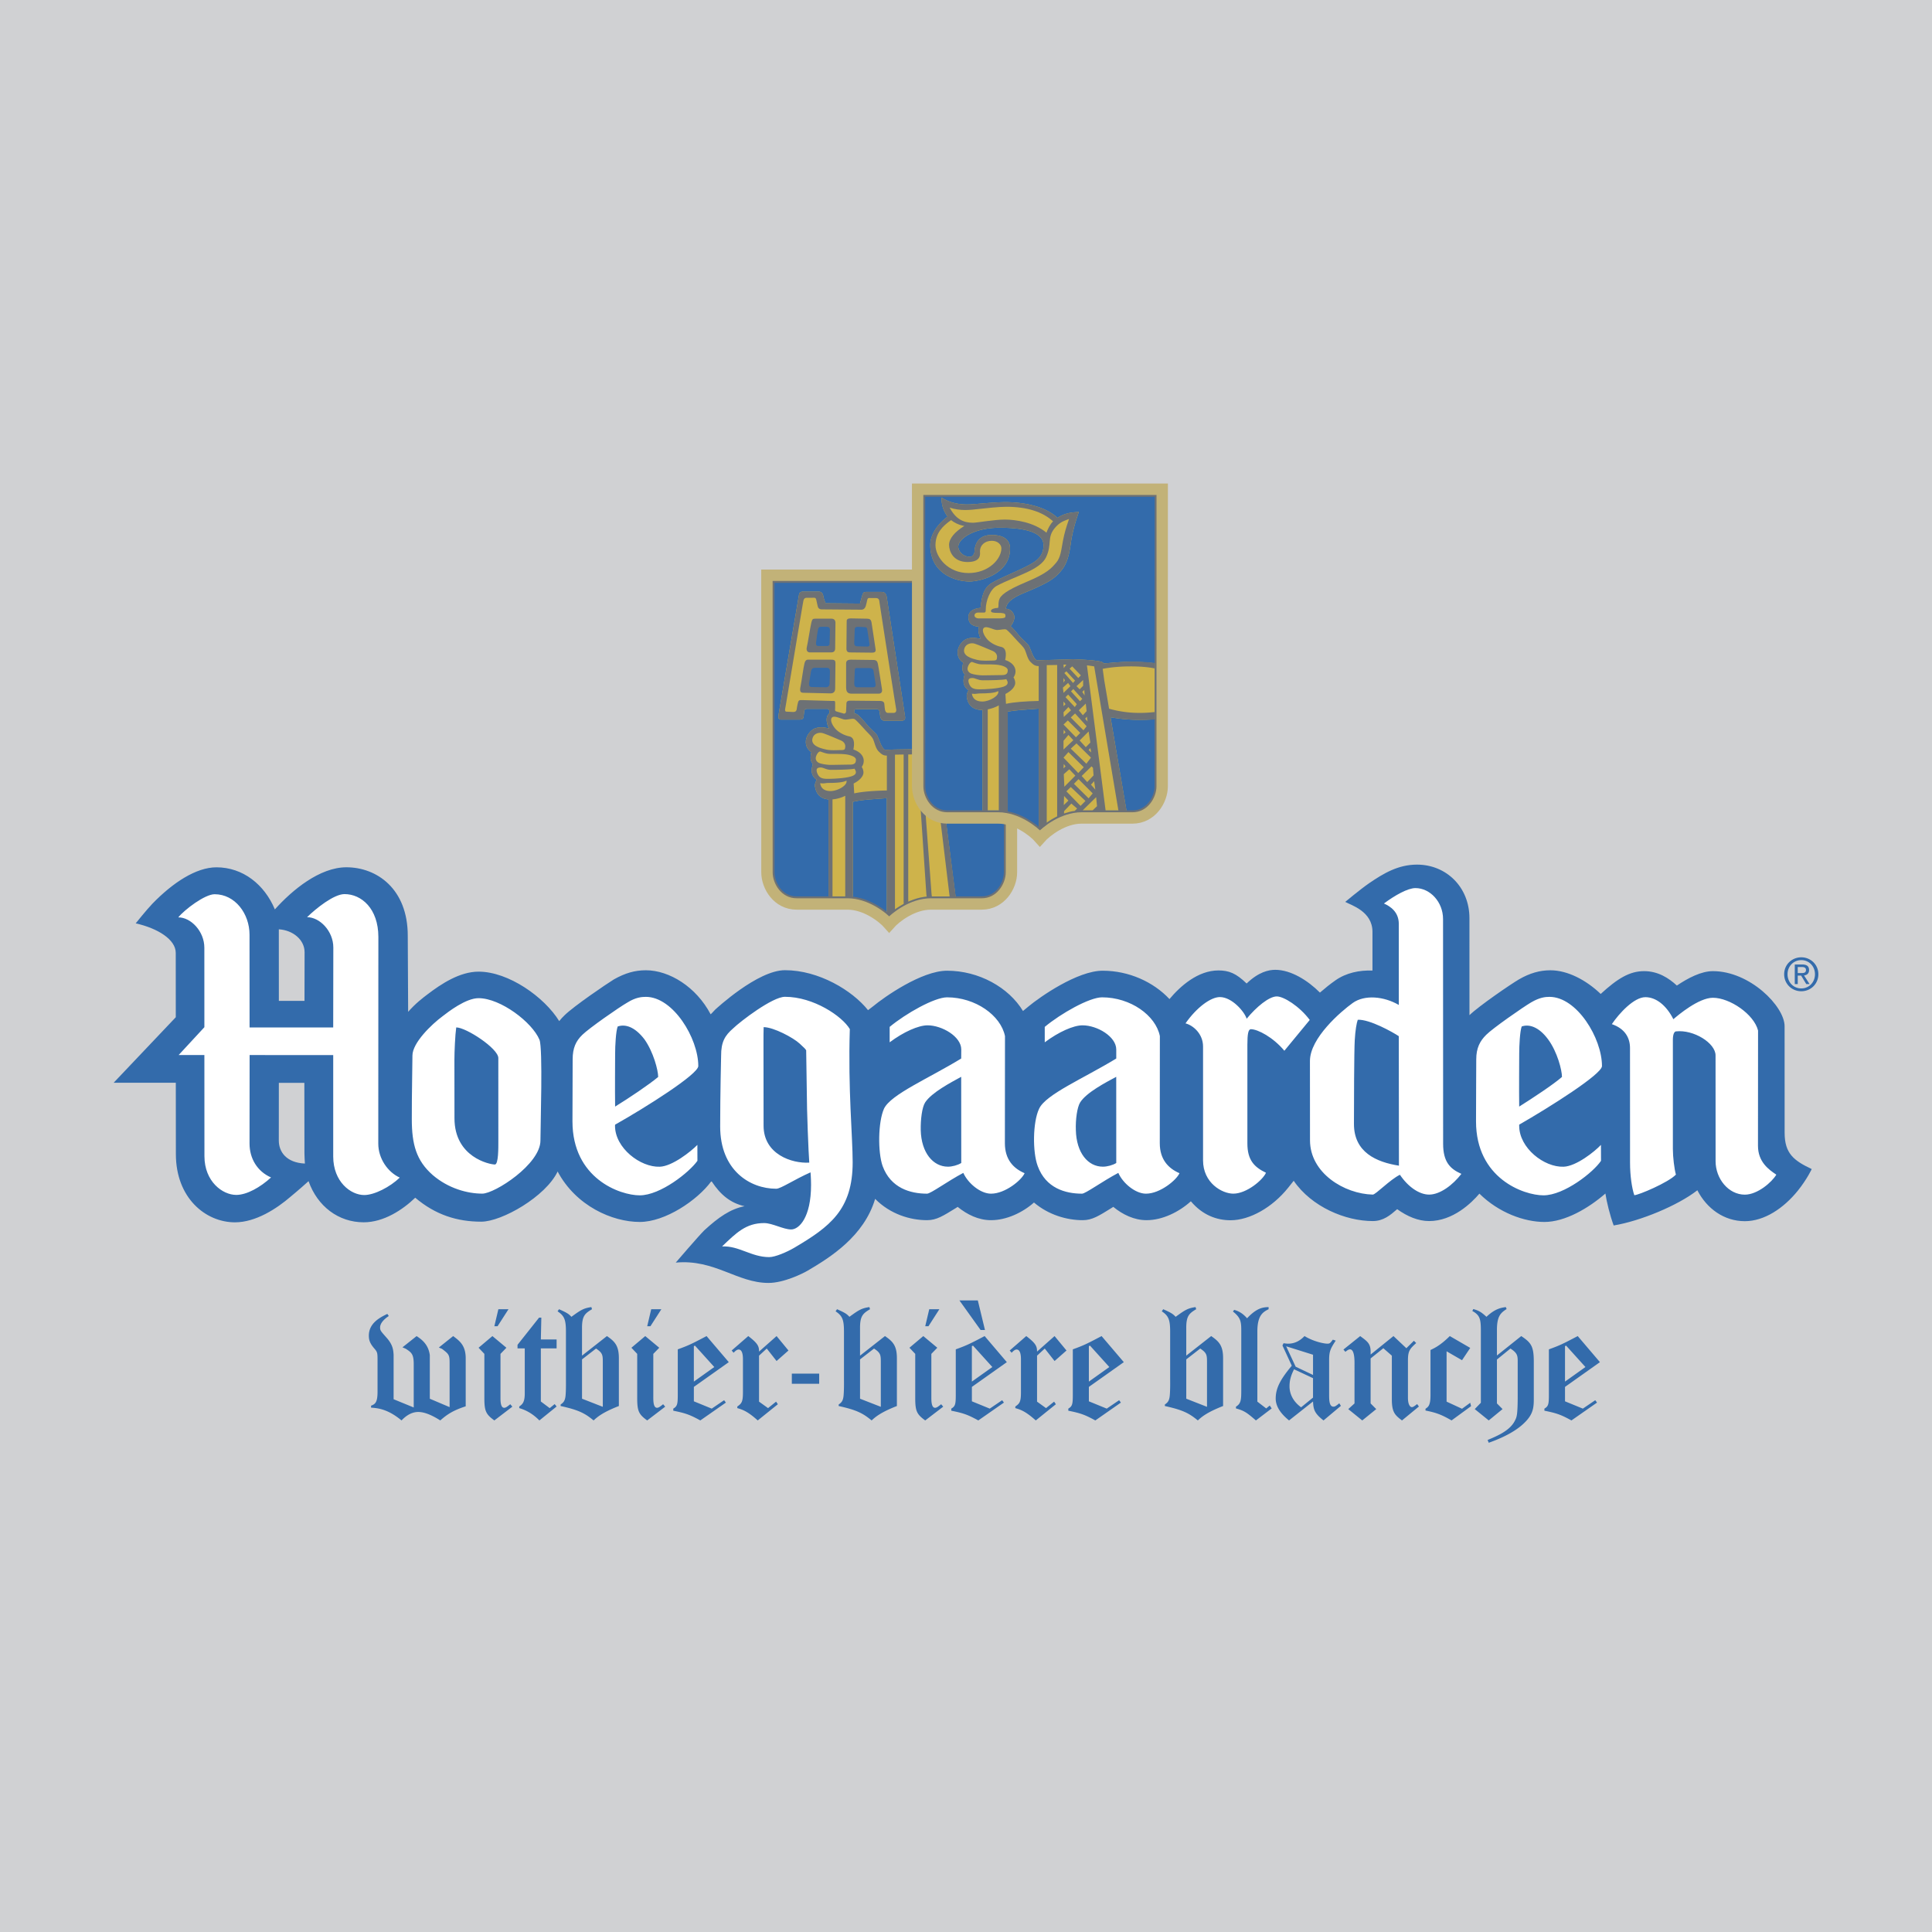 <svg xmlns="http://www.w3.org/2000/svg" width="2500" height="2500" viewBox="0 0 192.756 192.756"><g fill-rule="evenodd" clip-rule="evenodd"><path fill="#d0d1d3" d="M0 0h192.756v192.756H0V0z"/><path d="M76.516 57.395l.004 29.638c0 1.39 1.064 3.157 2.968 3.157h5.076c1.788 0 3.487 1.278 4.149 2.035.664-.757 2.363-2.035 4.152-2.035h5.077c1.895 0 2.969-1.767 2.969-3.157l.008-29.638H76.516z" fill="#6d7175" stroke="#c2b278" stroke-width="1.136" stroke-miterlimit="2.613"/><path d="M77.267 58.151c0 4.626.007 28.882.007 28.882 0 .626.293 1.332.752 1.795.405.402.895.606 1.462.606h5.076c1.702 0 3.24.948 4.149 1.735.908-.787 2.451-1.735 4.154-1.735h5.075c1.445 0 2.213-1.392 2.213-2.401l.01-28.882H77.267z" fill="#336bab"/><path d="M95.335 89.437l-1.879-14.721c-.406.02-3.266.046-4.165.064l-.383.012c-.118.005-.228.009-.312.014h-.261c-.343 0-.688-1.218-.834-1.454-.146-.23-.661-.636-.947-.986-.292-.343-.696-.838-1.01-1.069a.654.654 0 0 0-.318-.123v-.197c0-.142.026-.23.258-.23h1.959c.203 0 .288.089.317.286l.059.438c.057.291.198.431.43.431h1.642c.29 0 .461-.052.404-.431-.057-.377-1.728-11.251-1.814-11.833-.084-.582-.376-.582-.605-.582H86.52c-.259 0-.374 0-.464.264-.083.258-.256.9-.256.9l-3.432-.03s-.175-.408-.229-.727c-.059-.315-.231-.433-.432-.433h-1.644a.342.342 0 0 0-.348.318s-1.934 11.34-2.016 11.832c-.088.492-.029.612.228.612h1.846c.29 0 .377-.086.405-.32.029-.234.029-.292.057-.464.03-.171.03-.29.348-.29h1.901c.172 0 .262.059.262.29v.168c-.439.353-.258 1.061-.029 1.513-.349-.116-1.186-.232-1.645.112-.891.675-.864 1.771-.118 2.235-.115.466-.141.842.145 1.19-.2.669-.174 1.162.375 1.563-.087.237-.226.439-.142.785.163.828.715 1.133 1.325 1.181v9.677h1.905c.163 0 .339.005.521.031v-9.5l.026.033c.834-.208 1.969-.256 3.372-.366v11.338c.018.029.213.177.234.205.847-.728 2.45-1.739 4.144-1.736.788.007 1.59 0 2.476 0zM85.279 62.768c0-.173.146-.231.319-.231.176 0 .46.029.608.029.145 0 .284 0 .316.202.033.205.201 1.307.229 1.482.029.172-.055.259-.229.259-.171 0-.805-.027-.977-.027-.176 0-.318-.06-.318-.318 0-.265.052-1.218.052-1.396zm0 4.179c0-.321.062-.294.351-.294h1.065c.256 0 .432.061.456.294.035.232.178 1.071.205 1.303.03.233-.055.321-.288.321h-1.523c-.266 0-.318-.175-.318-.406 0-.233.052-.902.052-1.218zm-2.506 1.246c0 .145-.088.378-.37.378-.29 0-1.21-.027-1.419-.027-.201 0-.314-.148-.253-.435.052-.292.112-.727.171-1.074.055-.351.229-.409.402-.409h1.127c.317 0 .372.144.372.38 0 .23-.03 1.044-.03 1.187zm0-4.028c0 .17-.053.286-.26.286h-.86c-.177 0-.264-.085-.234-.344.029-.264.145-1.102.204-1.338.06-.231.174-.231.344-.231h.49c.17 0 .346.029.346.319s-.03 1.131-.03 1.308z" fill="#ceb34b"/><path d="M88.478 91.089l.235.182.573-.444.006-.333V75.292l.864-.015V89.89l.008.403.458-.237-.006-.368V75.275l.871-.02.937 13.976.047.331.511-.033-.042-.332-1.035-13.942h1.127l1.723 14.283.61.001-1.907-14.824c-.677.031-2.833.026-4.165.064l-.383.012c-.118.005-.228.009-.312.014h-.261c-.343 0-.688-1.218-.834-1.454-.146-.23-.661-.636-.947-.986-.292-.343-.696-.838-1.01-1.069a.654.654 0 0 0-.318-.123v-.197c0-.142.026-.23.258-.23h1.959c.203 0 .288.089.317.286l.059.438c.057.291.198.431.43.431h1.642c.29 0 .461-.052.404-.431-.057-.377-1.728-11.251-1.814-11.833-.084-.582-.376-.582-.605-.582h-1.356c-.259 0-.374 0-.464.264-.083.258-.256.9-.256.9l-3.432-.03s-.175-.408-.229-.727c-.059-.315-.231-.433-.432-.433h-1.644a.342.342 0 0 0-.348.318s-1.934 11.34-2.016 11.832c-.088.492-.029.612.228.612h1.846c.29 0 .377-.086.405-.32.029-.234.029-.292.057-.464.03-.171.03-.29.348-.29h1.901c.172 0 .262.059.262.29v.168c-.439.353-.258 1.061-.029 1.513-.349-.116-1.186-.232-1.645.112-.891.675-.864 1.771-.118 2.235-.115.466-.141.842.145 1.19-.2.669-.174 1.162.375 1.563-.087.237-.226.439-.142.785.163.828.715 1.133 1.325 1.181v9.768h.401v-9.768c.486-.04.955-.196 1.27-.358v9.818l.003.322.751.033v-9.606l.026.033c.834-.208 1.969-.256 3.372-.366v11.147l-.004.312z" fill="#6d7175"/><path d="M88.483 75.386v3.479c-1.296.027-2.477.117-3.256.29l-.059-.984c.691-.349.98-.783.98-1.102a1.01 1.01 0 0 0-.173-.551c.376-.523.288-1.361-.835-1.741.113-.522.139-1.189-.404-1.307-.55-.117-1.042-.405-1.326-.694-.291-.289-.661-.926-.402-1.189.258-.261.979.205 1.323.205.347 0 .781-.146.949-.03.18.116.779.781 1.042 1.072.261.289.63.611.776.898.145.291.258.931.55 1.22.289.291.459.434.835.434zm-7.381-1.828c.161-.385.635-.522 1.011-.403.374.111 1.44.577 1.787.721.346.146.46.438.431.64-.03.205 0 .319-.404.319-.402 0-1.034.057-1.523-.058-.493-.114-1.646-.379-1.302-1.219zm1.701 1.656c.669 0 1.3 0 1.67.06.374.057.923.228.923.518 0 .29-.089.494-.577.494-.49 0-1.555.027-1.928.027-.379 0-.894-.086-1.129-.175-.229-.086-.459-.318-.345-.666.115-.347.318-.52.433-.49.117.027.553.232.953.232zm.117 1.593c.86 0 2.017-.03 2.333-.116.144.233.317.55-.288.756-.606.202-1.817.259-2.392.259-.576 0-.864-.117-1.04-.581-.172-.465.057-.551.349-.551.286 0 .55.233 1.038.233zm-.235 1.306c.609 0 1.419-.031 1.763-.235.145.463-.866 1.045-1.586 1.045-.72 0-.979-.376-1.036-.784.433.06.486-.026.859-.026zM85.948 60.828c.229 0 .374-.174.432-.377.058-.202.085-.316.142-.581.061-.261.201-.202.349-.202h.486c.203 0 .346.059.376.318.029.263 1.613 10.47 1.674 10.732.057.26-.061.404-.233.404h-.604c-.17 0-.261-.172-.287-.404-.032-.234-.032-.319-.058-.523-.032-.204-.231-.262-.435-.262s-2.797-.028-3-.028c-.198 0-.343.086-.343.29 0 .205-.03.583-.03.755 0 .172-.117.288-.287.23-.173-.058-.521-.146-.69-.202-.175-.057-.116-.201-.116-.378v-.461c0-.235-.059-.207-.29-.207s-2.853-.085-3.085-.085c-.231 0-.288.057-.344.292-.059.23-.086.404-.117.608-.027.202-.141.286-.347.286-.201 0-.432-.026-.633-.026-.204 0-.204-.143-.144-.435.056-.288 1.727-10.353 1.789-10.618.057-.26.169-.316.374-.316h.547c.229 0 .314-.029.373.231.058.265.086.405.143.636.062.233.235.292.408.292.17 0 3.719.031 3.95.031z" fill="#ceb34b"/><path d="M81.361 61.725c-.26 0-.314.027-.404.35-.087.318-.372 2.146-.46 2.491-.087.35.089.524.286.524h2.138c.26 0 .403-.119.403-.406 0-.29.029-2.323.029-2.551 0-.233-.116-.408-.404-.408h-1.588zM84.879 61.697c-.23 0-.405.055-.405.26 0 .204-.026 2.494-.026 2.757 0 .259.116.377.343.377.234 0 2.019.025 2.221.025.202 0 .401-.057.345-.343-.055-.291-.345-2.38-.404-2.67-.056-.29-.172-.377-.462-.377-.285-.001-1.38-.029-1.612-.029zM84.908 65.816c-.26 0-.491.056-.491.372v2.355c0 .46.119.666.576.666h2.655c.26 0 .402-.146.345-.463-.057-.324-.345-2.264-.407-2.527-.057-.261-.173-.375-.458-.375-.287 0-1.96-.028-2.22-.028zM80.783 65.816c-.197 0-.402-.059-.515.347-.114.406-.287 1.796-.404 2.35-.116.551.058.605.317.605s2.305.061 2.681.061.462-.263.462-.461c0-.205.029-2.204.029-2.498 0-.286-.029-.403-.404-.403l-2.166-.001z" fill="#6d7175"/><path d="M82.457 62.537c.17 0 .346.029.346.319 0 .291-.03 1.132-.03 1.309 0 .17-.053.286-.26.286h-.86c-.177 0-.264-.085-.234-.344.029-.264.145-1.102.204-1.338.06-.231.174-.231.344-.231l.49-.001zM86.206 62.566c.145 0 .284 0 .316.202.033.205.201 1.307.229 1.482.029.172-.055.259-.229.259-.171 0-.805-.027-.977-.027-.176 0-.318-.06-.318-.318 0-.266.052-1.219.052-1.396 0-.173.146-.231.319-.231.176 0 .46.029.608.029zM86.696 66.653c.256 0 .432.061.456.294.035.232.178 1.071.205 1.303.028.233-.055.321-.288.321h-1.523c-.266 0-.318-.175-.318-.406 0-.233.052-.902.052-1.218 0-.321.062-.294.351-.294h1.065zM82.432 66.625c.317 0 .372.144.372.38 0 .23-.03 1.044-.03 1.188 0 .145-.088.378-.37.378-.29 0-1.21-.027-1.419-.027-.201 0-.314-.148-.253-.435.052-.292.112-.727.171-1.074.055-.351.229-.409.402-.409l1.127-.001z" fill="#336bab"/><path d="M91.553 48.811l.004 29.639c0 1.392 1.065 3.159 2.967 3.159l5.077-.001c1.789 0 3.488 1.28 4.148 2.034.666-.754 2.367-2.034 4.152-2.034l5.078.001c1.902 0 2.971-1.767 2.971-3.159l.004-29.639H91.553z" fill="#6d7175" stroke="#c2b278" stroke-width="1.136" stroke-miterlimit="2.613"/><path d="M92.305 49.568c0 4.625.008 28.882.008 28.882 0 .626.291 1.333.75 1.796.406.4.895.609 1.461.609l5.077-.003c1.701 0 3.244.952 4.148 1.734.912-.782 2.453-1.734 4.152-1.734l5.078.003c1.445 0 2.213-1.398 2.213-2.405l.01-28.882H92.305z" fill="#336bab"/><path d="M112.385 80.857l-1.588-9.297c1.795.311 3.174.292 4.402.199.006-1.714-.002-3.612.004-5.592-2.654-.274-3.652-.066-5.07.018 0 0-.145-.145-.316-.177-.629-.142-1.781-.2-2.773-.236-.406.021-1.709.055-2.609.081v-.01l-.379.019c-.123.004-.229.01-.312.015h-.258c-.348 0-.693-1.221-.84-1.455-.139-.228-.662-.635-.951-.984-.248-.301-.584-.712-.873-.967.201-.205.385-.604.385-.888 0-.323-.314-.842-.838-.842 0-.698.902-1.202 1.699-1.538 2.459-1.023 3.146-1.42 3.898-2.378.748-.954.803-2.378.951-3.129.143-.752.318-1.453.717-2.613-.691.03-1.354.088-2.133.582-1.41-1.336-3.865-1.564-5.158-1.564-1.299 0-3.145.229-3.81.229-.664 0-1.67-.083-2.597-.691 0 .636.117 1.214.607 1.911-.776.551-1.729 1.652-1.729 2.811 0 3.021 2.736 3.655 3.891 3.655 1.184 0 4.069-.782 4.069-3.276 0-1.126-1.012-1.364-1.82-1.364-1.756 0-1.703 1.538-1.729 1.715-.027.172-.172.464-.46.464-.605 0-1.156-.493-1.156-1.017 0-.754 1.499-1.887 4.153-1.887 2.656 0 4.352.524 4.352 1.741 0 1.22-.834 1.684-1.814 2.176-.975.494-2.91 1.275-3.514 1.711-.605.433-.84 1.189-.953 2.378-.264 0-1.212.146-1.212.898 0 .741.509.93 1.06.975-.146.375.006.878.18 1.23-.346-.116-1.183-.229-1.646.115-.886.67-.861 1.771-.114 2.232-.113.464-.143.842.144 1.189-.201.667-.172 1.163.377 1.57-.088.228-.232.435-.145.781.181.929.857 1.199 1.558 1.185v10.015c1.002.011 1.674 0 1.674 0a4.4 4.4 0 0 1 .834.098v-9.938c.801-.158 1.838-.207 3.09-.306v11.794c.016.026.102.071.119.102.912-.749 2.338-1.75 4.207-1.75 1.566.008 3.553.01 4.426.01z" fill="#ceb34b"/><path d="M100.541 81.077l-.891-.094V70.371c-.238.148-.648.313-1.102.402v10.19h-.516V70.83c-.701.014-1.377-.256-1.558-1.185-.087-.346.057-.553.145-.781-.55-.407-.578-.903-.377-1.57-.286-.347-.257-.725-.144-1.189-.747-.461-.772-1.562.114-2.232.463-.345 1.301-.231 1.646-.115-.174-.352-.326-.855-.18-1.23-.551-.045-1.06-.233-1.06-.975 0-.753.948-.898 1.212-.898.113-1.189.348-1.945.953-2.378.604-.437 2.539-1.218 3.514-1.711.98-.492 1.814-.956 1.814-2.176 0-1.217-1.695-1.741-4.352-1.741-2.654 0-4.153 1.132-4.153 1.887 0 .524.55 1.015 1.156 1.015.289 0 .433-.29.46-.461.025-.177-.027-1.715 1.729-1.715.809 0 1.82.238 1.82 1.364 0 2.494-2.885 3.276-4.069 3.276-1.154 0-3.891-.635-3.891-3.655 0-1.159.953-2.26 1.729-2.811-.49-.697-.607-1.275-.607-1.911.927.608 1.933.691 2.597.691.665 0 2.511-.229 3.81-.229 1.293 0 3.748.229 5.158 1.564.779-.494 1.441-.552 2.133-.582-.398 1.16-.574 1.861-.717 2.613-.148.751-.203 2.175-.951 3.129-.752.958-1.439 1.355-3.898 2.378-.797.336-1.699.84-1.699 1.538.523 0 .838.519.838.842 0 .284-.184.684-.385.888.289.254.625.666.873.967.289.349.812.756.951.984.146.233.492 1.455.84 1.455h.258l.312-.015.379-.019v.01c.9-.026 2.203-.06 2.609-.081.992.036 2.145.094 2.773.236a.7.7 0 0 1 .316.177c1.463-.088 2.523-.319 5.061-.045v.546c-1.332-.273-3.57-.273-5.176.045l.16 1.167.479 2.812c1.312.366 2.725.53 4.537.333v.737a17.747 17.747 0 0 1-4.396-.22l1.619 9.42h-.811l-2.436-14.493c-.279-.046-.508-.08-.723-.102l1.877 14.586H108c-1.115 0-2.527.586-2.527.586V66.345l-1.039.015v15.5l.002.401-.621.494s-.184-.113-.184-.258v-11.8c-1.252.099-2.289.148-3.09.306v10.074z" fill="#6d7175"/><path d="M94.689 54.358c0 .64.405 1.714 1.843 1.714 1.446 0 1.239-.868 1.239-1.075 0-.578.467-1.042 1.182-1.042.582 0 .955.375.955.753 0 1.044-1.242 2.465-3.288 2.465s-3.287-1.596-3.287-2.785c0-1.19.719-1.913 1.557-2.494.286.233.778.493 1.322.581-.944.582-1.523 1.247-1.523 1.883zm5.563-2.521c-1.062 0-2.797.318-3.174.318-.979 0-1.726-.375-2.33-1.509 1.062.349 2.044.235 2.793.147.752-.086 2.109-.232 2.861-.232 2.039 0 3.6.489 4.664 1.451-.314.32-.518.753-.662 1.132-1.267-1.046-3.08-1.307-4.152-1.307zm-2.625 9.862c-.199 0-.402-.116-.402-.291 0-.171.143-.292.375-.292h.58c.17 0 .17-.144.17-.316 0-.845.43-1.997 1.096-2.35 1.918-1.016 4.328-1.567 4.93-2.872.604-1.305.059-1.943.865-2.9.492-.58.867-.693 1.416-.897-.322.956-.432 1.304-.611 2.201-.17.901-.223 1.654-.689 2.178-.459.521-.838 1.015-2.914 1.884-2.074.87-2.648 1.365-2.766 1.829-.117.463 0 .782-.141.782-.289 0-.668.115-.668.292 0 .17.229.201.691.201s.752.027.752.232c0 .204.092.32-.775.32l-1.909-.001zm-1.384 2.927c.161-.385.635-.524 1.007-.405.377.117 1.445.581 1.793.725.346.145.457.435.428.636-.025.205 0 .321-.398.321-.406 0-1.039.057-1.531-.056-.489-.118-1.644-.38-1.299-1.221zm.318 1.915c.115-.349.316-.522.43-.495.117.029.55.236.955.236.67 0 1.301 0 1.676.056.373.057.92.23.92.519 0 .292-.084.497-.578.497-.492 0-1.555.027-1.93.027s-.896-.087-1.127-.172c-.231-.09-.46-.317-.346-.668zm1.443 3.451c-.723 0-.98-.378-1.038-.782.432.057.489-.029.866-.029.605 0 1.414-.027 1.758-.232.148.461-.863 1.043-1.586 1.043zm-.289-1.217c-.578 0-.866-.118-1.039-.581-.17-.465.056-.549.347-.549.285 0 .545.229 1.043.229.859 0 2.016-.026 2.336-.115.139.236.311.553-.291.757-.611.202-1.818.259-2.396.259zm5.916 1.159c-1.301.027-2.486.115-3.264.287l-.057-.982c.691-.352.979-.782.979-1.1 0-.323-.172-.552-.172-.552.377-.524.289-1.364-.832-1.739.117-.525.143-1.193-.406-1.309-.549-.118-1.039-.403-1.33-.698-.283-.289-.66-.926-.4-1.188.26-.258.98.202 1.322.202.352 0 .781-.145.957-.027.172.116.777.781 1.035 1.073s.635.607.775.9c.148.289.268.927.553 1.217.287.288.459.436.84.436v3.48zM108.412 70.95l-.377.41-.402-.495.695-.667.084.752zM107.605 77.734l1.413 1.423-.407.491-1.466-1.447.46-.467zM106.191 78.491l-.058-1.25.549-.491.605.635-1.096 1.106zM107.578 77.125l-1.471-1.536.489-.553 1.529 1.51-.547.579zM106.596 73.324l.49.526-.979.929v-.87l.489-.585zM106.107 73.24l.026-.435.176.26-.202.175zM106.83 74.691l.572-.522 1.444 1.42-.461.608-1.555-1.506zM107.346 73.559l-1.239-1.274.432-.407 1.24 1.245-.433.436zM106.596 70.543l.258.322-.721.664-.026-.464.489-.522zM106.107 70.456v-.464l.202.261-.202.203zM107.086 68.746l.893.983-.227.231-.898-.984.232-.23zM106.191 67.149l.204-.17.863.927-.199.233-.868-.99zM107.434 70.253l-.2.29-.925-.986.257-.258.868.954zM106.83 71.586l.428-.404 1.154 1.277-.316.402-1.266-1.275zM108.211 69.383l-.232-.349.203-.203.029.552zM108.064 68.425l-.347.35-.315-.318.662-.61v.578zM106.973 66.483l.865.898-.26.264-.865-.932.26-.23zM106.395 66.307l-.262.348-.026-.348h.288zM106.107 67.645l.141.228-.141.235v-.463zM106.045 68.603l.521-.464.231.318-.69.67-.062-.524zM106.133 76.226l.176.234-.202.202.026-.436zM106.164 79.416l.432.462-.463.442.031-.904zM106.395 78.952l.435-.433 1.465 1.392-.488.493-1.412-1.452zM109.451 80.433l-.437.411h-.989l1.338-1.312.088.901zM109.279 78.78l-.433-.492.318-.35.115.842zM109.045 76.604l.06.756-.634.667-.549-.609.978-.958.145.144zM108.611 74.835l.174-.2.088.432-.262-.232zM108.266 71.705l.173-.205.069.484-.242-.279zM108.785 74.082l-.457.465-.611-.67.894-.897.174 1.102zM107.229 80.903c-.311.02-.928.209-1.07.26l.006-.237.721-.755.578.496-.235.236z" fill="#ceb34b"/><path d="M178.053 113.012l-.004-10.627c0-1.982-3.463-5.494-7.152-5.494-1.158 0-2.469.68-3.596 1.438-.811-.748-1.873-1.438-3.273-1.438-1.451 0-2.658.746-4.326 2.275-1.451-1.389-3.303-2.361-5.021-2.361-1.064 0-2.059.287-3.135.908-.781.457-3.945 2.613-4.938 3.57 0-5.017-.002-9.672-.002-9.672 0-3.105-2.307-5.348-5.234-5.348-1.863 0-3.32.86-4.785 1.863-.902.625-2.373 1.856-2.373 1.856.564.322 2.717.928 2.717 2.986v3.865c-1.299-.047-2.623.221-3.701.982-.516.361-1.029.773-1.541 1.217-1.201-1.207-2.889-2.273-4.459-2.273-.646 0-1.652.207-2.855 1.365-1.055-1.023-1.771-1.303-2.814-1.303-2.051 0-3.816 1.578-4.883 2.857-1.592-1.705-4.049-2.83-6.662-2.83-2.537 0-6.279 2.633-7.389 3.553l-.564.467c-1.43-2.361-4.406-4.02-7.574-4.02-2.541 0-6.276 2.633-7.385 3.553l-.501.383c-1.567-1.969-4.919-3.988-8.285-3.988-2.747 0-6.899 3.881-6.946 3.916-.093.084-.366.404-.472.484-1.44-2.738-4.129-4.393-6.462-4.393-1.11 0-2.081.287-3.184.908-.767.471-3.993 2.666-4.924 3.578-.167.16-.369.371-.538.586-1.478-2.395-5.048-4.934-8.044-4.934-1.877 0-3.72 1.215-5.117 2.281-.447.34-1.167.879-1.911 1.729l-.038-7.6c0-4.665-3.079-6.823-6.125-6.823-2.657 0-5.401 2.266-7.134 4.203-1.036-2.479-3.183-4.2-5.829-4.2-2.025 0-4.355 1.532-6.393 3.634-.603.632-1.662 1.957-1.662 1.957 2.204.495 3.995 1.612 3.995 2.946l.004 6.42-6.198 6.535h6.2c0 2.686.007 7.119.007 7.119 0 4.377 2.962 6.809 5.896 6.809 2.098 0 4.2-1.395 5.543-2.553 0 0 .906-.744 1.797-1.555.89 2.516 2.989 4.105 5.505 4.105 1.998 0 3.889-1.246 5.139-2.453 2.032 1.721 4.198 2.391 6.585 2.391 2.061 0 6.435-2.508 7.623-5.006 1.83 3.441 5.456 5.033 8.193 5.033 2.536 0 5.724-2.146 7.122-4.035l.066.006c.868 1.32 1.873 2.148 3.269 2.457-1.425.283-2.594 1.102-4.018 2.406-.594.592-2.848 3.221-2.848 3.221 3.877-.359 6.121 2.029 9.253 2.029 1.526 0 3.396-.924 3.933-1.238 2.241-1.322 5.59-3.41 6.708-7.15 1.495 1.52 3.483 2.127 5.179 2.127.954 0 1.596-.426 2.908-1.23 0 0 .122-.086.144-.098.954.771 2.079 1.328 3.329 1.328 1.527.004 3.146-.75 4.287-1.762 1.461 1.242 3.291 1.762 4.859 1.762.951 0 1.6-.426 2.902-1.23 0 0 .139-.086.152-.098.939.771 2.09 1.328 3.314 1.328 1.586.004 3.254-.824 4.426-1.885 1.164 1.383 2.59 1.893 3.961 1.893 1.908 0 4.178-1.279 5.752-3.252l.547-.688c1.787 2.607 5.166 4.02 7.889 4.02 1.057 0 1.738-.58 2.434-1.186 1 .719 2.09 1.186 3.188 1.186 2.375 0 4.23-1.807 5.016-2.736 1.939 1.91 4.475 2.826 6.492 2.826 2.061 0 4.416-1.385 6.08-2.838.117.805.451 2.172.824 3.188 2.693-.447 6.424-2.006 8.35-3.512.943 1.832 2.664 3.084 4.738 3.084 1.947 0 3.865-1.287 5.285-3.041.926-1.154 1.387-2.158 1.387-2.158-1.77-.844-2.703-1.532-2.703-3.625zM30.389 95.005s-.009 2.804-.009 4.854h-2.558c0-1.99-.004-6.206-.004-7.141 1.411.083 2.571 1.045 2.571 2.287zm-2.572 18.786s0-3.469.004-5.756c1.154 0 1.383 0 2.545.002.005 2.695.008 7.023.008 7.023 0 .193.032.842.046 1.029-1.856-.085-2.603-1.175-2.603-2.298z" fill="#336bab"/><path d="M164.158 99.488c1.049 0 2.08.787 2.795 2.199.467-.406 2.523-2.139 3.943-2.139 1.699 0 4.111 1.658 4.506 3.271 0 1.051-.01 9.893-.008 11.496 0 1.607 1.068 2.373 1.83 2.881-.443.754-1.879 1.994-3.141 1.994-1.625 0-2.918-1.58-2.918-3.342l-.004-10.549c0-1.229-2.178-2.596-3.949-2.398-.154.016-.309.252-.309.842v10.891c0 .801.141 1.973.303 2.555-.748.791-3.738 2.055-4.152 2.055-.24-.713-.424-1.943-.424-3.24l-.004-11.443c0-1.008-.492-1.928-1.811-2.383.74-1.096 2.216-2.69 3.343-2.69zM128.141 104.834c-1.117-1.344-2.652-2.148-3.334-2.15-.27-.004-.355.488-.355 1.545v9.848c0 1.662.676 2.363 1.855 2.928-.293.699-1.914 2.086-3.26 2.086-1.117 0-3.018-1.064-3.018-3.326v-11.357c-.002-1.258-.973-2.102-1.75-2.307 1.127-1.613 2.529-2.623 3.428-2.623 1.203 0 2.459 1.457 2.672 2.162.979-1.193 2.242-2.227 3.006-2.227.689 0 2.254.967 3.289 2.348l-2.533 3.073zM141.221 88.605c1.469 0 2.752 1.395 2.752 3.083l.008 22.423c0 1.822.703 2.512 1.822 3.006-.84 1.096-2.119 2.068-3.219 2.068-.979 0-2.096-.764-2.914-1.979-1.006.494-2.412 1.98-2.707 1.979-2.85-.068-6.264-2.156-6.264-5.414-.006-1.193-.006-7.006-.006-7.918 0-2.291 3.09-4.943 4.279-5.793 1.184-.838 3.098-.662 4.588.205l-.002-8.09c0-1.188-.84-1.749-1.482-2.032 1.108-.826 2.381-1.538 3.145-1.538zm-5.756 13.137c-.115.311-.246 1.047-.301 2.031-.066 1.043-.08 6.609-.08 8.365 0 2.83 2.234 3.805 4.488 4.162l-.014-12.92c-.601-.401-2.904-1.696-4.093-1.638zM95.906 104.707c0-1.287-1.92-2.41-3.364-2.41-.912 0-2.391.654-3.78 1.695v-1.539c1.607-1.336 4.47-2.949 5.725-2.949 2.832 0 5.359 1.799 5.781 3.867.004 2.457-.01 10.689-.01 10.689 0 1.607.834 2.508 1.967 2.99-.285.674-1.93 2.047-3.352 2.043-1.057 0-2.295-1.035-2.764-2.074-1.619.861-3.25 2.074-3.617 2.074-1.66 0-3.621-.549-4.433-2.756-.489-1.396-.459-4.387.138-5.723.683-1.43 4.425-3.002 7.702-5.004l.007-.903zm-3.604 5.283c-.312.484-.461 1.709-.44 2.76.055 2.271 1.241 3.646 2.709 3.65.426.004.982-.15 1.334-.367l-.007-8.6c-1.026.567-2.942 1.559-3.596 2.557zM111.369 104.707c0-1.287-1.9-2.41-3.363-2.41-.91 0-2.379.654-3.771 1.695v-1.539c1.604-1.336 4.457-2.949 5.717-2.949 2.836 0 5.354 1.799 5.768 3.867.004 2.457-.008 10.689-.008 10.689 0 1.607.844 2.508 1.965 2.99-.287.674-1.934 2.047-3.346 2.043-1.045 0-2.303-1.035-2.756-2.074-1.623.861-3.268 2.074-3.623 2.074-1.66 0-3.613-.549-4.418-2.756-.525-1.396-.5-4.387.141-5.723.664-1.43 4.402-3.002 7.695-5.004v-.903h-.001zm-3.603 5.283c-.299.484-.467 1.709-.428 2.76.055 2.271 1.205 3.646 2.688 3.65.426.004 1-.15 1.344-.367l-.004-8.6c-1.048.567-2.97 1.559-3.6 2.557zM78.316 99.451c2.853 0 5.713 1.939 6.471 3.221-.187 6.062.284 10.703.284 13.289 0 4.738-2.285 6.439-5.836 8.533-.704.412-1.884.928-2.49.928-1.793 0-3.019-1.15-4.705-1.064 1.419-1.357 2.385-2.332 4.199-2.332.822 0 1.913.637 2.695.637.79 0 1.985-1.188 1.985-4.449 0-.65-.052-1.248-.052-1.248-1.624.715-2.964 1.635-3.422 1.635-2.628 0-5.593-1.844-5.593-6.211 0-3.213.094-7.045.094-7.045-.008-1.4.388-2.037 1.196-2.74.729-.707 3.926-3.154 5.174-3.154zm-2.143 4.694c0 .779.009 6.914.009 8.164 0 2.861 2.832 3.791 4.559 3.686-.074-.938-.248-5.156-.248-7.189 0-.832-.061-3.25-.061-4.018-.1-.152-.139-.199-.644-.662-.637-.596-2.608-1.645-3.599-1.648-.016.557-.016.903-.016 1.667zM47.746 99.588c2.193 0 5.354 2.406 6.076 4.145.353.83.098 8.594.098 10.059 0 2.363-4.553 5.297-5.802 5.297-1.478 0-3.385-.514-4.947-1.855-1.638-1.439-2.084-3.059-2.085-5.572-.007-2.523.063-5.225.063-6.348 0-1.273 1.909-3.113 3.015-3.93.542-.419 2.308-1.796 3.582-1.796zm-2.409 6.146c0 1.209.005 3.852.006 5.832 0 3.91 3.534 4.617 4.031 4.617.362 0 .346-1.682.346-2.32l-.002-8.303c0-.951-3.212-3.055-4.2-3.055-.106.731-.181 2.409-.181 3.229zM61.36 112.322c0 2.217 2.533 4.156 4.471 4.082 1.245-.043 3.105-1.521 3.747-2.178l.004 1.588c-.79 1.131-3.69 3.445-5.754 3.445-1.989 0-6.713-1.689-6.713-7.379 0-2.389.019-5.07.019-6.191s.32-1.822.968-2.447c.646-.639 3.644-2.74 4.517-3.234.797-.494 1.385-.551 1.818-.551 2.724 0 5.232 4.131 5.232 6.904 0 .814-5.218 4.109-8.298 5.846l-.011.115zm.011-7.187c0 .832-.025 3.461-.001 5.27 1.389-.854 3.427-2.221 4.296-2.959 0-.662-.475-2.492-1.369-3.752-.99-1.291-1.944-1.533-2.67-1.281-.181.474-.256 1.901-.256 2.722zM151.57 112.322c0 2.217 2.492 4.156 4.432 4.082 1.264-.043 3.113-1.521 3.725-2.178l.006 1.588c-.748 1.131-3.674 3.445-5.738 3.445-1.975 0-6.732-1.689-6.732-7.379 0-2.389.023-5.07.023-6.191s.363-1.822.996-2.447c.629-.639 3.641-2.74 4.48-3.234.848-.494 1.404-.551 1.824-.551 2.752 0 5.244 4.131 5.244 6.904 0 .812-5.232 4.109-8.26 5.846v.115zm.002-7.187c0 .832-.025 3.461-.002 5.27 1.355-.854 3.434-2.221 4.268-2.959 0-.662-.455-2.492-1.385-3.752-.953-1.291-1.943-1.533-2.633-1.281-.177.474-.248 1.901-.248 2.722zM37.741 114.104c0 1.49.955 2.848 2.143 3.385-.958.928-2.527 1.74-3.544 1.74-1.347 0-3.093-1.318-3.095-3.852v-10.109l-8.341-.006s-.008 7.361-.008 8.83c0 1.486.772 2.785 2.146 3.383-1.073.984-2.417 1.742-3.472 1.742-1.364 0-3.169-1.33-3.173-3.861l-.006-10.094h-2.567l2.567-2.777-.003-7.932c0-1.628-1.334-3.028-2.6-3.028.63-.776 2.652-2.307 3.625-2.307 2.037 0 3.482 1.934 3.482 4.037l.005 9.256h8.344s.012-6.358.012-7.981c0-1.624-1.345-3.023-2.619-3.023.916-.893 2.681-2.302 3.736-2.302 1.68 0 3.371 1.431 3.377 4.27l-.009 20.629z" fill="#fff"/><path d="M178.344 97.199c0-.803.602-1.407 1.373-1.407.76 0 1.363.604 1.363 1.407 0 .816-.604 1.416-1.363 1.416-.772 0-1.373-.599-1.373-1.416zm1.373 1.699c.918 0 1.701-.719 1.701-1.699 0-.973-.783-1.689-1.701-1.689-.928 0-1.711.717-1.711 1.689 0 .981.783 1.699 1.711 1.699zm-.356-1.564h.338l.512.846h.33l-.553-.859c.285-.035.502-.188.502-.537 0-.387-.227-.557-.686-.557h-.74v1.953h.297v-.846zm0-.25v-.605h.4c.205 0 .422.045.422.287 0 .299-.223.318-.471.318h-.351zM50.524 134.465l-.591.611v4.281c0 .34-.017 1.098.368 1.098.081 0 .176-.016.401-.193a2.61 2.61 0 0 0 .208-.162l.208.244-1.796 1.373c-.851-.617-.997-.939-.997-2.246v-4.395l-.577-.611 1.38-1.164 1.396 1.164zm.209-3.844l-1.091 1.697h-.32l.401-1.697h1.01zM53.785 131.459h.224l-.048 2.182h1.572v.887H53.96v5.299l.883.662.498-.404.192.242-1.718 1.391c-.497-.502-1.122-.971-2.007-1.229v-.162c.29-.211.547-.391.547-1.293v-4.506h-.721v-.355l2.151-2.714zM58.069 135.627l1.398-1.082c.658.436.675.645.675 1.371v4.443l-2.073-.809v-3.923zm.932-5.219c-.786.115-1.061.293-1.991.971-.256-.275-.402-.389-1.236-.758l-.146.209c.674.451.836.824.836 2.035v4.57c0 .469.014 1.131-.032 1.746-.049.627-.241.754-.499.951v.146c1.815.4 2.425.725 3.291 1.438.354-.326.867-.793 2.521-1.438v-4.766c0-1.275-.418-1.68-1.19-2.213l-2.487 1.953v-2.773c0-1.182.29-1.438.997-1.859l-.064-.212zM65.775 134.465l-.595.611v4.281c0 .34-.014 1.098.37 1.098.082 0 .178-.016.401-.193.032-.018.192-.146.208-.162l.209.244-1.797 1.373c-.852-.617-.996-.939-.996-2.246v-4.395l-.579-.611 1.381-1.164 1.398 1.164zm.209-3.844l-1.091 1.697h-.321l.4-1.697h1.012zM71.265 136.389l-2.039 1.453v-3.539l.113-.047 1.926 2.133zm-.77-3.088c-1.541.809-1.766.92-2.873 1.324v4.523c0 .936-.049 1.16-.448 1.389v.209c1.202.242 1.638.389 2.697.971l2.551-1.781-.177-.238-1.235.84-1.783-.729v-1.438l3.484-2.469-2.216-2.601zM78.665 134.74l-1.186 1.049-.979-1.244-.77.709v4.588l.899.646.801-.646.177.258-2.007 1.617c-1.042-.939-1.541-1.082-2.038-1.229v-.162c.451-.307.562-.484.562-1.453v-3.215c0-.256 0-1.016-.433-1.016-.175 0-.339.16-.499.322l-.192-.225 1.655-1.439c.979.744 1.076 1.035 1.076 1.549l1.749-1.549 1.185 1.44zM79.001 137.049h2.729v1.013h-2.729v-1.013zM85.806 135.627l1.398-1.082c.659.436.676.645.676 1.371v4.443l-2.074-.809v-3.923zm.933-5.219c-.787.115-1.06.293-1.992.971-.255-.275-.399-.389-1.236-.758l-.144.209c.675.451.836.824.836 2.035v4.57c0 .469.015 1.131-.034 1.746-.047.627-.239.754-.495.951v.146c1.813.4 2.421.725 3.288 1.438.356-.326.868-.793 2.521-1.438v-4.766c0-1.275-.417-1.68-1.188-2.213l-2.489 1.953v-2.773c0-1.182.29-1.438.997-1.859l-.064-.212zM92.711 130.621l-.401 1.697h.323l1.088-1.697h-1.01zm-.594 2.68l-1.382 1.164.578.611v4.395c0 1.307.146 1.629.997 2.246l1.796-1.373-.207-.244a3.217 3.217 0 0 1-.208.162c-.226.178-.322.193-.401.193-.384 0-.369-.758-.369-1.098v-4.281l.594-.611-1.398-1.164zM99.006 136.389l-2.042 1.453v-3.539l.114-.047 1.928 2.133zm-.768-3.088c-1.547.809-1.773.92-2.88 1.324v4.523c0 .936-.047 1.16-.449 1.389v.209c1.206.242 1.637.389 2.697.971l2.555-1.781-.176-.238-1.236.84-1.784-.729v-1.438l3.487-2.469-2.214-2.601zM106.404 134.74l-1.188 1.049-.979-1.244-.77.709v4.588l.896.646.805-.646.176.258-2.004 1.617c-1.047-.939-1.543-1.082-2.041-1.229v-.162c.449-.307.562-.484.562-1.453v-3.215c0-.256 0-1.016-.434-1.016-.178 0-.338.16-.498.322l-.191-.225 1.652-1.439c.98.744 1.076 1.035 1.076 1.549l1.748-1.549 1.19 1.44zM110.678 136.389l-2.041 1.453v-3.539l.115-.047 1.926 2.133zm-.772-3.088c-1.541.809-1.764.92-2.871 1.324v4.523c0 .936-.047 1.16-.449 1.389v.209c1.199.242 1.637.389 2.695.971l2.551-1.781-.176-.238-1.236.84-1.783-.729v-1.438l3.486-2.469-2.217-2.601zM118.354 135.627l1.393-1.082c.658.436.676.645.676 1.371v4.443l-2.068-.809v-3.923h-.001zm.927-5.219c-.785.115-1.057.293-1.986.971-.262-.275-.404-.389-1.242-.758l-.141.209c.672.451.834.824.834 2.035v4.57c0 .469.016 1.131-.033 1.746-.047.627-.24.754-.496.951v.146c1.814.4 2.424.725 3.291 1.438.352-.326.867-.793 2.521-1.438v-4.766c0-1.275-.418-1.68-1.188-2.213l-2.488 1.953v-2.773c0-1.182.287-1.438.99-1.859l-.062-.212zM126.568 130.621c-.543.273-1.121.596-1.121 2.213v7.008l.883.678.352-.291.193.291-1.572 1.197c-.916-.793-1.172-.971-1.992-1.197v-.176c.514-.324.531-.662.531-1.762v-5.635c0-1.035 0-1.438-.834-2.098l.127-.164c.514.145.9.4 1.285.84.994-1.064 1.621-1.098 2.148-1.117v.213zM131 137.178l-1.732-.822-.947-2.037 2.68.842v2.017H131zm1.977-3.52c-.258.336-.291.4-.547.4-.289 0-1.316-.176-2.279-.758-.371.387-.883.758-1.637.758-.145 0-.387-.031-.451-.047l-.113.227.932 2.02c-1.141 1.357-1.605 2.246-1.605 3.275 0 1.084.965 1.879 1.332 2.184l2.393-1.891c.033.822.16 1.195 1.045 1.891l1.734-1.455-.162-.258-.113.096c-.193.145-.305.244-.465.244-.434 0-.434-.695-.434-1.258v-3.363c0-.873.113-1.146.66-1.969l-.29-.096zm-1.977 5.78l-1.188.969c-1.156-.84-1.156-1.871-1.156-2.115 0-.727.24-1.242.449-1.68l1.895.888v1.938zM140.312 134.512l.754-.742.227.225c-.611.566-.822.76-.822 1.715v3.744c0 .729.242.936.387.936.096 0 .178-.045.338-.16l.193-.145.176.242-1.688 1.391c-.705-.533-1.012-.811-1.012-2.117v-4.346l-.848-.742-1.27 1.018v4.49l.561.566-1.396 1.131-1.395-1.131.623-.566V136c0-.307 0-1.373-.447-1.373-.143 0-.258.082-.465.244l-.193-.227 1.672-1.342c.719.533 1.041.744 1.041 1.568v.273l2.279-1.842 1.285 1.211zM146.686 134.482l-.82 1.227-1.539-.889v5.021l1.539.711.82-.598.082.34-1.945 1.422c-1.012-.582-1.539-.777-2.6-.986v-.178c.289-.193.498-.342.498-1.371v-4.49c.402-.195.979-.453 1.926-1.391l2.039 1.182zM150.314 130.604c-.562.371-.965.664-.965 2.086v2.549l2.426-1.938c.994.662 1.252 1.018 1.252 2.568v3.584c0 .758 0 1.408-.611 2.148-.85 1.033-2.295 1.777-3.883 2.344l-.115-.275c.916-.387 2.232-.92 2.729-1.938.178-.357.275-.518.275-2.551v-3.312c0-.598-.018-.871-.725-1.324l-1.348 1.096v4.379l.561.566-1.377 1.131-1.398-1.131.611-.631v-7.172c0-1.195-.098-1.566-.852-1.986l.098-.193c.561.164.783.291 1.314.775.865-.822 1.477-.904 1.928-.971l.08.196zM158.18 136.389l-2.039 1.453v-3.539l.113-.047 1.926 2.133zm-.77-3.088c-1.541.809-1.768.92-2.877 1.324v4.523c0 .936-.045 1.16-.447 1.389v.209c1.207.242 1.639.389 2.697.971l2.553-1.781-.178-.238-1.238.84-1.779-.729v-1.438l3.484-2.469-2.215-2.601zM45.212 133.301l-1.429 1.141.319.135c.675.518.756.584.756 1.438v4.375l-1.975-.838v-4.344c-.145-1.131-.884-1.615-1.318-1.906l-1.411 1.121.322.139c.608.387.802.566.802 1.568v4.293l-2.007-.822v-4.439c-.032-.453-.063-.971-.674-1.666-.595-.678-.674-.742-.674-1.051 0-.547.642-.998.867-1.145l-.144-.213c-.706.342-1.846.906-1.846 2.168 0 .434.096.773.577 1.322.291.34.291.438.291 1.262v2.988c0 1.064-.209 1.258-.646 1.418v.195c.596.049 1.625.098 3.037 1.277.24-.246.833-.844 1.671-.844.431 0 1.106.148 2.197.844.675-.598 1.285-1.004 2.537-1.408v-4.779c0-1.309-.61-1.745-1.252-2.229zM97.832 132.691h.438l-.713-2.947h-1.835l2.11 2.947z" fill="#336bab"/></g></svg>